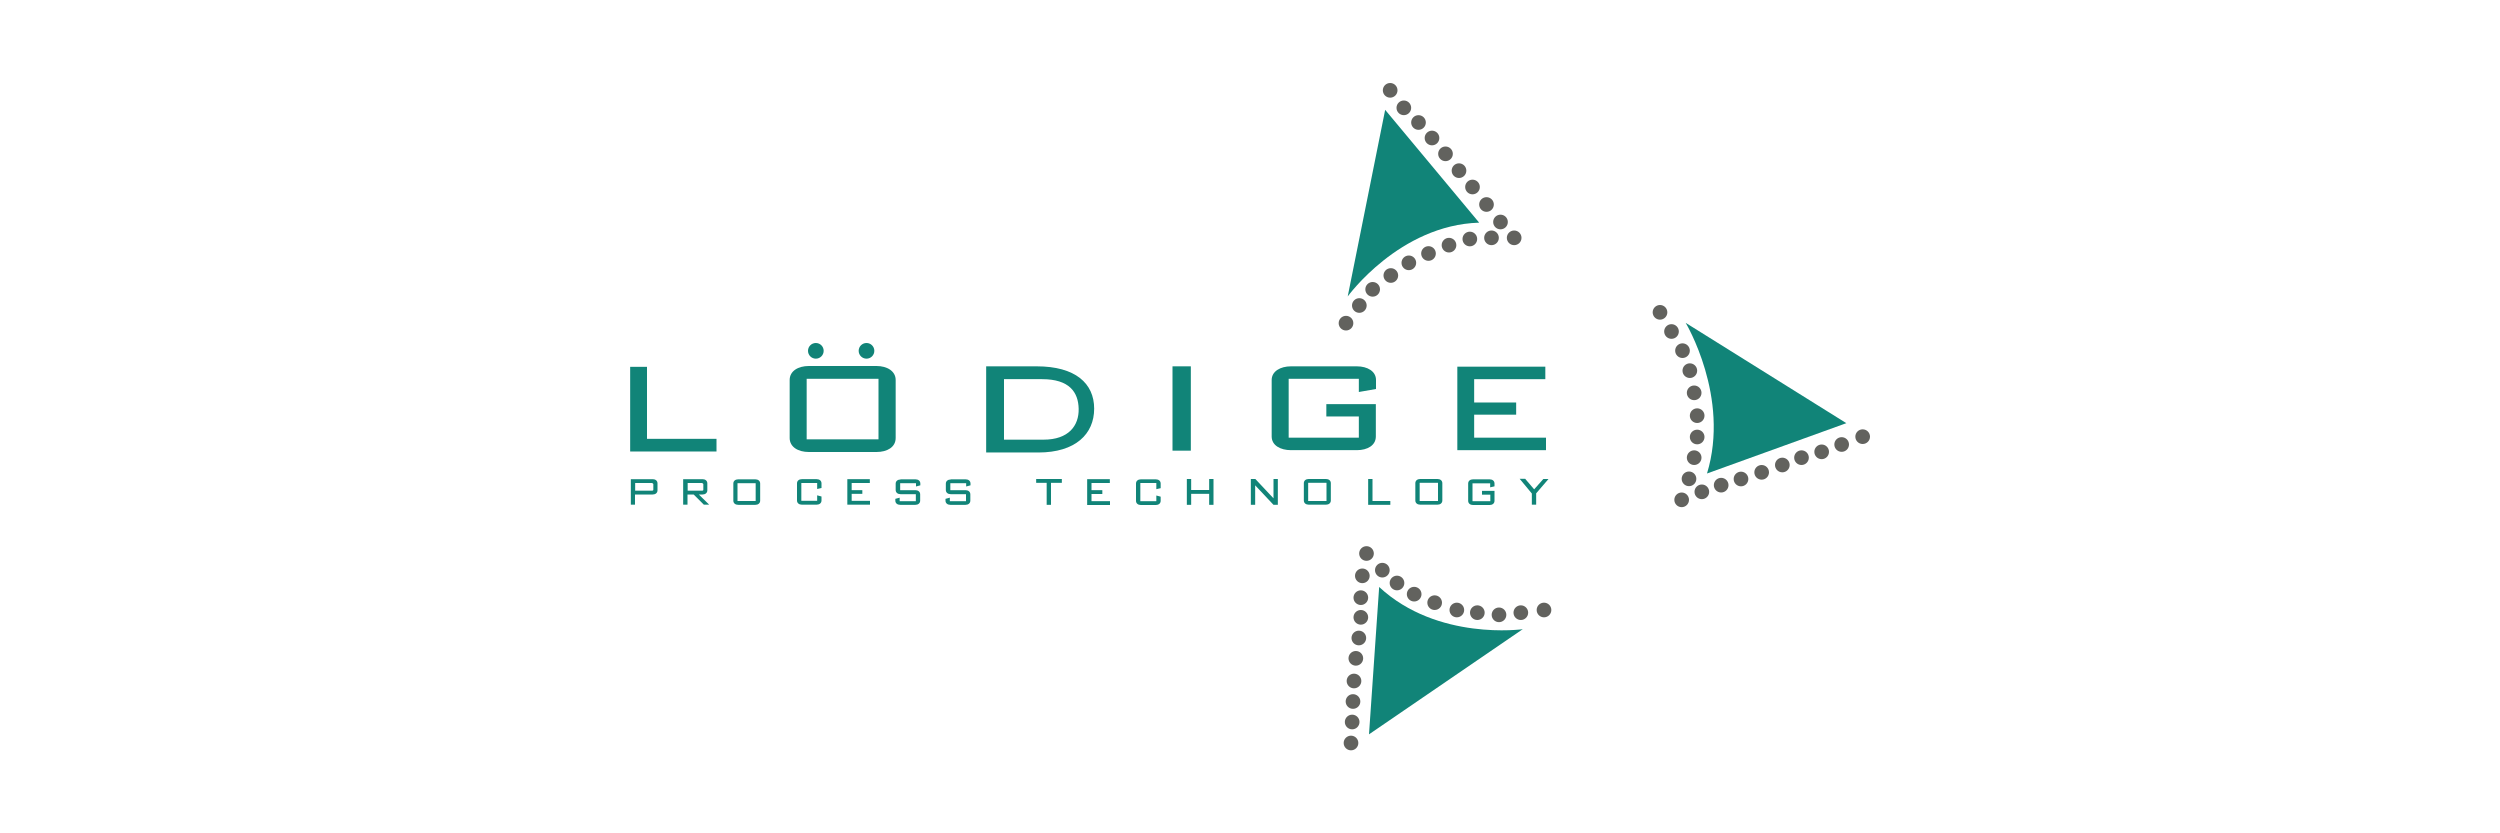 <?xml version="1.0" encoding="UTF-8"?> <svg xmlns="http://www.w3.org/2000/svg" id="Camada_1" data-name="Camada 1" viewBox="0 0 150 50"><defs><style> .cls-1 { fill: #118478; } .cls-1, .cls-2, .cls-3 { stroke-width: 0px; } .cls-2 { fill: #108377; } .cls-3 { fill: #62625e; } </style></defs><g><path class="cls-1" d="M80.86,17.79s3.1-4.29,7.89-4.43l-5.64-6.77-2.25,11.21Z"></path><circle class="cls-3" cx="83.41" cy="5.42" r=".44"></circle><circle class="cls-3" cx="84.23" cy="6.47" r=".44"></circle><circle class="cls-3" cx="85.11" cy="7.35" r=".44"></circle><circle class="cls-3" cx="85.92" cy="8.28" r=".44"></circle><circle class="cls-3" cx="86.73" cy="9.23" r=".44"></circle><circle class="cls-3" cx="87.54" cy="10.24" r=".44"></circle><circle class="cls-3" cx="88.35" cy="11.22" r=".44"></circle><circle class="cls-3" cx="89.19" cy="12.27" r=".44"></circle><circle class="cls-3" cx="90.03" cy="13.32" r=".44"></circle><circle class="cls-3" cx="90.85" cy="14.27" r=".44"></circle><circle class="cls-3" cx="89.49" cy="14.27" r=".44"></circle><circle class="cls-3" cx="88.19" cy="14.34" r=".44"></circle><circle class="cls-3" cx="86.94" cy="14.71" r=".44"></circle><circle class="cls-3" cx="85.71" cy="15.21" r=".44"></circle><circle class="cls-3" cx="84.53" cy="15.77" r=".44"></circle><circle class="cls-3" cx="83.45" cy="16.53" r=".44"></circle><circle class="cls-3" cx="82.36" cy="17.36" r=".44"></circle><circle class="cls-3" cx="81.56" cy="18.33" r=".44"></circle></g><circle class="cls-3" cx="80.76" cy="19.39" r=".44"></circle><g><path class="cls-1" d="M101.14,19.37s2.68,4.46,1.28,9.04l8.36-3.02-9.64-6.02Z"></path><circle class="cls-3" cx="111.76" cy="26.2" r=".44"></circle><circle class="cls-3" cx="110.5" cy="26.67" r=".44"></circle><circle class="cls-3" cx="109.3" cy="27.11" r=".44"></circle><circle class="cls-3" cx="108.09" cy="27.46" r=".44"></circle><circle class="cls-3" cx="106.94" cy="27.9" r=".44"></circle><circle class="cls-3" cx="105.7" cy="28.34" r=".44"></circle><circle class="cls-3" cx="104.46" cy="28.74" r=".44"></circle><circle class="cls-3" cx="103.27" cy="29.11" r=".44"></circle><circle class="cls-3" cx="102.11" cy="29.51" r=".44"></circle><circle class="cls-3" cx="100.9" cy="29.99" r=".44"></circle><circle class="cls-3" cx="101.34" cy="28.73" r=".44"></circle><circle class="cls-3" cx="101.65" cy="27.46" r=".44"></circle><circle class="cls-3" cx="101.83" cy="26.22" r=".44"></circle><circle class="cls-3" cx="101.83" cy="24.94" r=".44"></circle><circle class="cls-3" cx="101.65" cy="23.57" r=".44"></circle><circle class="cls-3" cx="101.39" cy="22.24" r=".44"></circle><circle class="cls-3" cx="100.95" cy="21.04" r=".44"></circle><circle class="cls-3" cx="100.29" cy="19.89" r=".44"></circle><circle class="cls-3" cx="99.6" cy="18.74" r=".44"></circle></g><circle class="cls-3" cx="81.99" cy="33.21" r=".44"></circle><g><path class="cls-1" d="M91.38,37.75s-5.12.73-8.63-2.53l-.61,8.84,9.24-6.32Z"></path><circle class="cls-3" cx="81.06" cy="44.58" r=".44"></circle><circle class="cls-3" cx="81.13" cy="43.32" r=".44"></circle><circle class="cls-3" cx="81.18" cy="42.09" r=".44"></circle><circle class="cls-3" cx="81.24" cy="40.86" r=".44"></circle><circle class="cls-3" cx="81.35" cy="39.5" r=".44"></circle><circle class="cls-3" cx="81.53" cy="38.28" r=".44"></circle><circle class="cls-3" cx="81.65" cy="37.04" r=".44"></circle><circle class="cls-3" cx="81.65" cy="35.86" r=".44"></circle><circle class="cls-3" cx="81.74" cy="34.55" r=".44"></circle><circle class="cls-3" cx="82.94" cy="34.21" r=".44"></circle><circle class="cls-3" cx="83.82" cy="34.98" r=".44"></circle><circle class="cls-3" cx="84.85" cy="35.65" r=".44"></circle><circle class="cls-3" cx="86.08" cy="36.16" r=".44"></circle><circle class="cls-3" cx="87.41" cy="36.6" r=".44"></circle><circle class="cls-3" cx="88.64" cy="36.76" r=".44"></circle><circle class="cls-3" cx="89.94" cy="36.89" r=".44"></circle><circle class="cls-3" cx="91.25" cy="36.76" r=".44"></circle><circle class="cls-3" cx="92.64" cy="36.6" r=".44"></circle></g><path class="cls-1" d="M37.81,22.01h1.01v4.32h4.17v.76h-5.18v-5.08Z"></path><path class="cls-1" d="M48.53,21.96h4.06c.64,0,1.15.31,1.15.84v3.48c0,.55-.51.84-1.15.84h-4.06c-.64,0-1.15-.3-1.15-.84v-3.48c0-.54.51-.84,1.15-.84ZM52.71,26.36v-3.63h-4.31v3.63h4.31Z"></path><path class="cls-1" d="M59.18,21.98h3.02c2.32,0,3.45,1.02,3.45,2.54s-1.12,2.63-3.35,2.63h-3.13v-5.17ZM64.72,24.53c-.02-1-.56-1.78-2.19-1.78h-2.29v3.63h2.37c1.51,0,2.13-.84,2.11-1.85Z"></path><path class="cls-1" d="M71.45,21.98v5.06h-1.1v-5.06h1.1Z"></path><path class="cls-1" d="M77.32,22.73v3.53h4.21v-1.27h-1.95v-.74h2.97v1.94c0,.53-.5.82-1.14.82h-3.95c-.64,0-1.16-.29-1.16-.82v-3.39c0-.52.52-.82,1.16-.82h3.95c.64,0,1.15.3,1.15.82v.54l-1.03.18v-.79h-4.2Z"></path><path class="cls-1" d="M92.72,22.75h-4.27v1.4h2.52v.73h-2.52v1.38h4.31v.75h-5.32v-5.01h5.28v.75Z"></path><circle class="cls-2" cx="48.95" cy="21.05" r=".47"></circle><circle class="cls-2" cx="51.99" cy="21.05" r=".47"></circle><g><path class="cls-1" d="M37.85,30.28v-1.53h1.31c.16,0,.29.09.29.25v.42c0,.16-.13.25-.29.25h-1.06v.61h-.25ZM39.13,28.98h-1.02v.46h1.01c.05,0,.08-.02.08-.06v-.33s-.02-.06-.07-.06Z"></path><path class="cls-1" d="M42.56,30.28h-.33l-.61-.61h-.37v.61h-.26v-1.53h1.16c.16,0,.29.09.29.25v.42c0,.16-.13.25-.29.25h-.22l.62.61ZM42.13,28.98h-.87v.46h.86c.06,0,.08-.02.08-.06v-.33s-.02-.06-.07-.06Z"></path><path class="cls-1" d="M44.29,28.76h1.03c.16,0,.29.09.29.25v1.03c0,.16-.13.25-.29.25h-1.03c-.16,0-.29-.09-.29-.25v-1.03c0-.16.13-.25.29-.25ZM45.34,30.06v-1.07h-1.09v1.07h1.09Z"></path><path class="cls-1" d="M49.03,28.98h-.95v1.07h.95v-.33l.26.07v.24c0,.16-.13.25-.29.25h-.89c-.16,0-.29-.09-.29-.25v-1.03c0-.16.13-.25.29-.25h.89c.16,0,.29.09.29.25v.28l-.26.06v-.36Z"></path><path class="cls-1" d="M52.19,28.98h-1.09v.43h.64v.22h-.64v.42h1.1v.23h-1.36v-1.53h1.35v.23Z"></path><path class="cls-1" d="M54.04,28.76h.89c.16,0,.29.09.29.25v.11l-.26.07v-.2h-.95v.42h.91c.16,0,.29.09.29.25v.38c0,.16-.13.25-.29.25h-.91c-.16,0-.29-.09-.29-.25v-.11l.26-.07v.21h.97v-.42h-.92c-.16,0-.29-.09-.29-.25v-.38c0-.16.13-.25.29-.25Z"></path><path class="cls-1" d="M57.05,28.76h.89c.16,0,.29.09.29.25v.11l-.26.07v-.2h-.95v.42h.91c.16,0,.29.09.29.25v.38c0,.16-.13.25-.29.25h-.91c-.16,0-.29-.09-.29-.25v-.11l.26-.07v.21h.97v-.42h-.92c-.16,0-.29-.09-.29-.25v-.38c0-.16.13-.25.29-.25Z"></path></g><g><path class="cls-1" d="M63.06,30.29h-.26v-1.32h-.63v-.23h1.54v.23h-.65v1.32Z"></path><path class="cls-1" d="M66.59,28.98h-1.1v.43h.65v.23h-.65v.43h1.11v.23h-1.37v-1.55h1.36v.23Z"></path><path class="cls-1" d="M69.38,28.98h-.96v1.09h.96v-.34l.26.07v.25c0,.16-.13.25-.29.25h-.9c-.16,0-.29-.09-.29-.25v-1.04c0-.16.13-.25.29-.25h.9c.16,0,.29.09.29.25v.28l-.26.06v-.36Z"></path><path class="cls-1" d="M71.47,29.63v.66h-.26v-1.55h.26v.66h1.08v-.66h.26v1.55h-.26v-.66h-1.08Z"></path><path class="cls-1" d="M75.31,30.29h-.26v-1.55h.27l1.09,1.16v-1.16h.26v1.55h-.26l-1.1-1.17v1.17Z"></path><path class="cls-1" d="M78.52,28.74h1.04c.16,0,.29.09.29.25v1.04c0,.16-.13.25-.29.25h-1.04c-.16,0-.29-.09-.29-.25v-1.04c0-.16.13-.25.29-.25ZM79.59,30.06v-1.09h-1.1v1.09h1.1Z"></path><path class="cls-1" d="M82.09,28.74h.26v1.32h1.07v.23h-1.33v-1.55Z"></path><path class="cls-1" d="M85.21,28.74h1.04c.16,0,.29.09.29.25v1.04c0,.16-.13.25-.29.25h-1.04c-.16,0-.29-.09-.29-.25v-1.04c0-.16.13-.25.29-.25ZM86.28,30.06v-1.09h-1.1v1.09h1.1Z"></path><path class="cls-1" d="M88.35,28.98v1.09h1.07v-.39h-.5v-.23h.75v.6c0,.16-.13.25-.29.25h-1c-.16,0-.29-.09-.29-.25v-1.04c0-.16.13-.25.29-.25h1c.16,0,.29.09.29.25v.17l-.26.06v-.24h-1.07Z"></path><path class="cls-1" d="M91.52,28.74l.53.62.55-.62h.31l-.74.86v.68h-.26v-.67l-.73-.88h.34Z"></path></g></svg> 